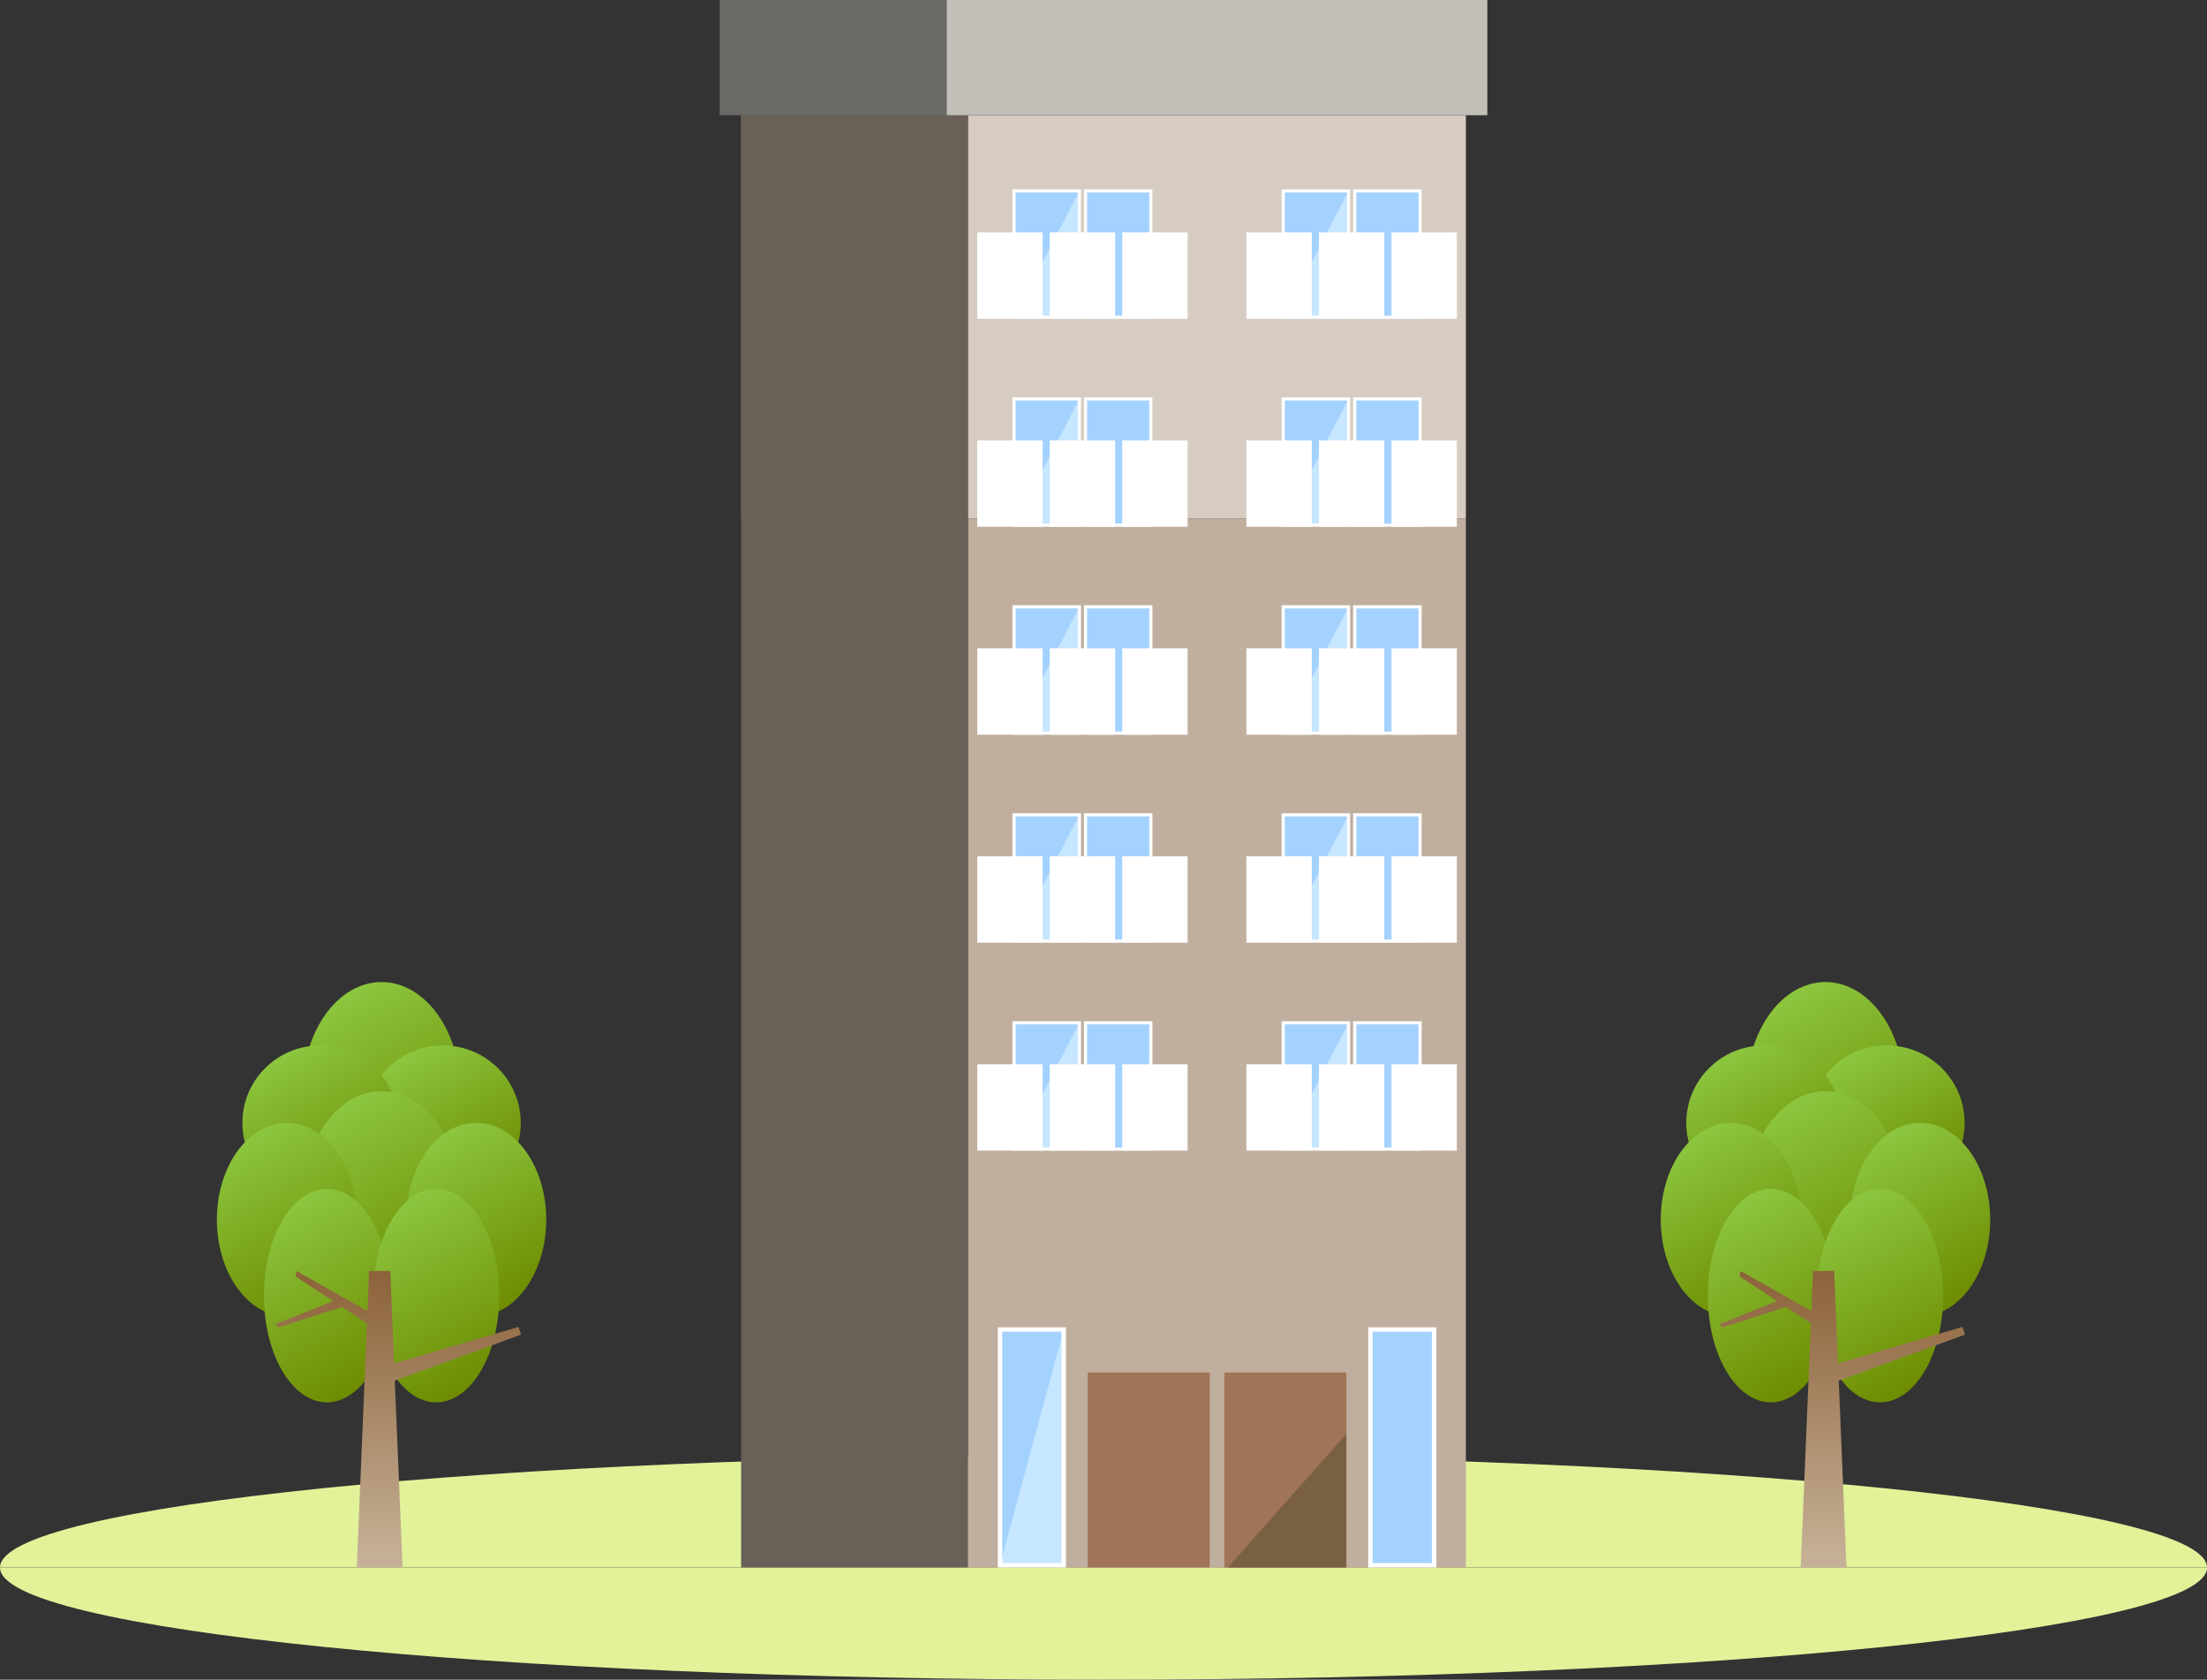 <?xml version="1.0" encoding="UTF-8"?>
<svg id="_レイヤー_2" data-name="レイヤー 2" xmlns="http://www.w3.org/2000/svg" xmlns:xlink="http://www.w3.org/1999/xlink" viewBox="0 0 257.05 195.63">
  <rect x="0" y="0" width="257.05" height="195.63" fill="#333333" stroke="none"/>
  <defs>
    <style>
      .cls-1 {
        fill: url(#linear-gradient);
      }

      .cls-2 {
        fill: none;
        isolation: isolate;
      }

      .cls-3 {
        fill: #696057;
      }

      .cls-4 {
        fill: #6a6965;
      }

      .cls-5 {
        fill: #fff;
      }

      .cls-6 {
        fill: #a07457;
      }

      .cls-7 {
        fill: #c1bfb8;
      }

      .cls-8 {
        fill: #d7ccc2;
      }

      .cls-9 {
        fill: #a4d2ff;
      }

      .cls-10 {
        fill: #c0af9e;
      }

      .cls-11 {
        fill: #e1f299;
      }

      .cls-12 {
        fill: #c7e6ff;
      }

      .cls-13 {
        fill: #76706b;
      }

      .cls-14 {
        fill: #7a6043;
      }

      .cls-15 {
        fill: url(#linear-gradient-8);
      }

      .cls-16 {
        fill: url(#linear-gradient-9);
      }

      .cls-17 {
        fill: url(#linear-gradient-3);
      }

      .cls-18 {
        fill: url(#linear-gradient-4);
      }

      .cls-19 {
        fill: url(#linear-gradient-2);
      }

      .cls-20 {
        fill: url(#linear-gradient-6);
      }

      .cls-21 {
        fill: url(#linear-gradient-7);
      }

      .cls-22 {
        fill: url(#linear-gradient-5);
      }

      .cls-23 {
        fill: url(#linear-gradient-14);
      }

      .cls-24 {
        fill: url(#linear-gradient-18);
      }

      .cls-25 {
        fill: url(#linear-gradient-15);
      }

      .cls-26 {
        fill: url(#linear-gradient-16);
      }

      .cls-27 {
        fill: url(#linear-gradient-17);
      }

      .cls-28 {
        fill: url(#linear-gradient-13);
      }

      .cls-29 {
        fill: url(#linear-gradient-12);
      }

      .cls-30 {
        fill: url(#linear-gradient-10);
      }

      .cls-31 {
        fill: url(#linear-gradient-11);
      }
    </style>
    <linearGradient id="linear-gradient" x1="218.58" y1="137.43" x2="206.65" y2="116.76" gradientUnits="userSpaceOnUse">
      <stop offset="0" stop-color="#6e8c00"/>
      <stop offset="1" stop-color="#8cc63f"/>
    </linearGradient>
    <linearGradient id="linear-gradient-2" x1="224.27" y1="138.61" x2="215.23" y2="122.95" xlink:href="#linear-gradient"/>
    <linearGradient id="linear-gradient-3" x1="209.99" y1="138.61" x2="200.95" y2="122.95" xlink:href="#linear-gradient"/>
    <linearGradient id="linear-gradient-4" x1="218.58" y1="150.13" x2="206.65" y2="129.47" xlink:href="#linear-gradient"/>
    <linearGradient id="linear-gradient-5" x1="206.87" y1="151.22" x2="196.29" y2="132.89" xlink:href="#linear-gradient"/>
    <linearGradient id="linear-gradient-6" x1="228.94" y1="151.22" x2="218.35" y2="132.89" xlink:href="#linear-gradient"/>
    <linearGradient id="linear-gradient-7" x1="211.94" y1="160.75" x2="200.56" y2="141.04" xlink:href="#linear-gradient"/>
    <linearGradient id="linear-gradient-8" x1="224.66" y1="160.75" x2="213.28" y2="141.04" xlink:href="#linear-gradient"/>
    <linearGradient id="linear-gradient-9" x1="214.54" y1="182.56" x2="214.54" y2="148.03" gradientUnits="userSpaceOnUse">
      <stop offset="0" stop-color="#c7b299"/>
      <stop offset="1" stop-color="#8c6239"/>
    </linearGradient>
    <linearGradient id="linear-gradient-10" x1="50.4" x2="38.47" xlink:href="#linear-gradient"/>
    <linearGradient id="linear-gradient-11" x1="56.1" y1="138.61" x2="47.06" y2="122.95" xlink:href="#linear-gradient"/>
    <linearGradient id="linear-gradient-12" x1="41.82" y1="138.61" x2="32.78" y2="122.95" xlink:href="#linear-gradient"/>
    <linearGradient id="linear-gradient-13" x1="50.4" y1="150.13" x2="38.47" y2="129.47" xlink:href="#linear-gradient"/>
    <linearGradient id="linear-gradient-14" x1="38.7" y1="151.22" x2="28.12" y2="132.89" xlink:href="#linear-gradient"/>
    <linearGradient id="linear-gradient-15" x1="60.76" y1="151.22" x2="50.18" y2="132.89" xlink:href="#linear-gradient"/>
    <linearGradient id="linear-gradient-16" x1="43.77" y1="160.75" x2="32.39" y2="141.04" xlink:href="#linear-gradient"/>
    <linearGradient id="linear-gradient-17" x1="56.49" y1="160.75" x2="45.11" y2="141.04" xlink:href="#linear-gradient"/>
    <linearGradient id="linear-gradient-18" x1="46.37" x2="46.37" xlink:href="#linear-gradient-9"/>
  </defs>
  <g id="_レイヤー_1-2" data-name="レイヤー 1">
    <g>
      <path class="cls-11" d="m128.53,169.5c-70.98,0-128.53,5.85-128.53,13.06h257.05c0-7.22-57.54-13.06-128.53-13.06Z"/>
      <path class="cls-11" d="m128.53,195.63c70.98,0,128.53-5.85,128.53-13.06H0c0,7.21,57.54,13.06,128.53,13.06Z"/>
      <g>
        <g>
          <rect class="cls-13" x="86.32" y="13.42" width="26.45" height="46.96"/>
          <rect class="cls-3" x="86.32" y="13.42" width="26.45" height="169.14"/>
          <polygon class="cls-8" points="170.73 13.42 170.73 60.38 141.75 60.38 112.77 60.38 112.77 13.42 141.75 13.42 170.73 13.42"/>
          <polygon class="cls-10" points="141.75 60.38 112.77 60.38 112.77 182.56 141.75 182.56 170.73 182.56 170.73 60.38 141.75 60.38"/>
          <g class="cls-2">
            <rect class="cls-4" x="83.82" width="26.45" height="13.42"/>
            <rect class="cls-7" x="110.26" width="62.97" height="13.42"/>
          </g>
          <g>
            <rect class="cls-6" x="126.69" y="159.86" width="14.21" height="22.7"/>
            <rect class="cls-6" x="142.6" y="159.86" width="14.21" height="22.7"/>
            <polygon class="cls-14" points="143.01 182.56 156.81 182.56 156.81 167.01 143.01 182.56"/>
          </g>
          <g>
            <g>
              <g>
                <g>
                  <rect class="cls-9" x="118.1" y="22.24" width="7.61" height="14.71"/>
                  <g>
                    <rect class="cls-9" x="126.43" y="22.24" width="7.61" height="14.71"/>
                    <path class="cls-5" d="m134.22,37.13h-7.97v-15.07h7.97v15.07Zm-7.61-.36h7.25v-14.35h-7.25v14.35Z"/>
                  </g>
                  <polygon class="cls-12" points="125.72 36.95 118.1 36.95 125.72 22.24 125.72 36.95"/>
                  <path class="cls-5" d="m125.9,37.13h-7.98v-15.07h7.98v15.07Zm-7.61-.36h7.25v-14.35h-7.25v14.35Z"/>
                </g>
                <g>
                  <rect class="cls-5" x="113.82" y="27.07" width="7.61" height="10.06"/>
                  <rect class="cls-5" x="122.27" y="27.07" width="7.61" height="10.06"/>
                  <rect class="cls-5" x="130.71" y="27.07" width="7.61" height="10.06"/>
                </g>
              </g>
              <g>
                <g>
                  <rect class="cls-9" x="149.46" y="22.24" width="7.61" height="14.71"/>
                  <g>
                    <rect class="cls-9" x="157.78" y="22.24" width="7.61" height="14.71"/>
                    <path class="cls-5" d="m165.58,37.13h-7.98v-15.07h7.98v15.07Zm-7.61-.36h7.25v-14.35h-7.25v14.35Z"/>
                  </g>
                  <polygon class="cls-12" points="157.07 36.95 149.46 36.95 157.07 22.24 157.07 36.95"/>
                  <path class="cls-5" d="m157.25,37.13h-7.98v-15.07h7.98v15.07Zm-7.61-.36h7.25v-14.35h-7.25v14.35Z"/>
                </g>
                <g>
                  <rect class="cls-5" x="145.17" y="27.07" width="7.61" height="10.06"/>
                  <rect class="cls-5" x="153.62" y="27.07" width="7.61" height="10.06"/>
                  <rect class="cls-5" x="162.07" y="27.07" width="7.61" height="10.06"/>
                </g>
              </g>
            </g>
            <g>
              <g>
                <g>
                  <rect class="cls-9" x="118.1" y="46.46" width="7.61" height="14.71"/>
                  <g>
                    <rect class="cls-9" x="126.43" y="46.46" width="7.61" height="14.71"/>
                    <path class="cls-5" d="m134.22,61.35h-7.97v-15.07h7.97v15.07Zm-7.61-.36h7.25v-14.35h-7.25v14.35Z"/>
                  </g>
                  <polygon class="cls-12" points="125.72 61.17 118.1 61.17 125.72 46.46 125.72 61.17"/>
                  <path class="cls-5" d="m125.9,61.35h-7.98v-15.07h7.98v15.07Zm-7.61-.36h7.25v-14.35h-7.25v14.35Z"/>
                </g>
                <g>
                  <rect class="cls-5" x="113.82" y="51.29" width="7.61" height="10.06"/>
                  <rect class="cls-5" x="122.27" y="51.29" width="7.61" height="10.06"/>
                  <rect class="cls-5" x="130.71" y="51.29" width="7.61" height="10.06"/>
                </g>
              </g>
              <g>
                <g>
                  <rect class="cls-9" x="149.46" y="46.46" width="7.61" height="14.71"/>
                  <g>
                    <rect class="cls-9" x="157.78" y="46.46" width="7.61" height="14.71"/>
                    <path class="cls-5" d="m165.58,61.35h-7.98v-15.07h7.98v15.07Zm-7.61-.36h7.25v-14.35h-7.25v14.35Z"/>
                  </g>
                  <polygon class="cls-12" points="157.07 61.17 149.46 61.17 157.07 46.46 157.07 61.17"/>
                  <path class="cls-5" d="m157.25,61.35h-7.98v-15.07h7.98v15.07Zm-7.61-.36h7.25v-14.35h-7.25v14.35Z"/>
                </g>
                <g>
                  <rect class="cls-5" x="145.17" y="51.29" width="7.61" height="10.06"/>
                  <rect class="cls-5" x="153.62" y="51.29" width="7.61" height="10.06"/>
                  <rect class="cls-5" x="162.07" y="51.29" width="7.61" height="10.06"/>
                </g>
              </g>
            </g>
            <g>
              <g>
                <g>
                  <rect class="cls-9" x="118.1" y="70.67" width="7.61" height="14.71"/>
                  <g>
                    <rect class="cls-9" x="126.43" y="70.67" width="7.61" height="14.71"/>
                    <path class="cls-5" d="m134.22,85.57h-7.97v-15.08h7.97v15.08Zm-7.61-.36h7.25v-14.35h-7.25v14.35Z"/>
                  </g>
                  <polygon class="cls-12" points="125.72 85.39 118.1 85.39 125.72 70.67 125.72 85.39"/>
                  <path class="cls-5" d="m125.9,85.57h-7.98v-15.08h7.98v15.08Zm-7.61-.36h7.25v-14.35h-7.25v14.35Z"/>
                </g>
                <g>
                  <rect class="cls-5" x="113.82" y="75.51" width="7.61" height="10.06"/>
                  <rect class="cls-5" x="122.27" y="75.51" width="7.61" height="10.06"/>
                  <rect class="cls-5" x="130.71" y="75.51" width="7.61" height="10.06"/>
                </g>
              </g>
              <g>
                <g>
                  <rect class="cls-9" x="149.46" y="70.67" width="7.61" height="14.71"/>
                  <g>
                    <rect class="cls-9" x="157.78" y="70.67" width="7.61" height="14.71"/>
                    <path class="cls-5" d="m165.58,85.57h-7.98v-15.08h7.98v15.08Zm-7.61-.36h7.25v-14.35h-7.25v14.35Z"/>
                  </g>
                  <polygon class="cls-12" points="157.07 85.39 149.46 85.39 157.07 70.67 157.07 85.39"/>
                  <path class="cls-5" d="m157.25,85.57h-7.98v-15.08h7.98v15.08Zm-7.61-.36h7.25v-14.35h-7.25v14.35Z"/>
                </g>
                <g>
                  <rect class="cls-5" x="145.17" y="75.51" width="7.61" height="10.06"/>
                  <rect class="cls-5" x="153.62" y="75.51" width="7.61" height="10.06"/>
                  <rect class="cls-5" x="162.07" y="75.51" width="7.61" height="10.06"/>
                </g>
              </g>
            </g>
            <g>
              <g>
                <g>
                  <rect class="cls-9" x="118.1" y="94.89" width="7.61" height="14.71"/>
                  <g>
                    <rect class="cls-9" x="126.43" y="94.89" width="7.61" height="14.71"/>
                    <path class="cls-5" d="m134.22,109.79h-7.97v-15.07h7.97v15.07Zm-7.61-.36h7.25v-14.35h-7.25v14.35Z"/>
                  </g>
                  <polygon class="cls-12" points="125.72 109.61 118.1 109.61 125.72 94.89 125.72 109.61"/>
                  <path class="cls-5" d="m125.9,109.79h-7.98v-15.07h7.98v15.07Zm-7.61-.36h7.25v-14.35h-7.25v14.35Z"/>
                </g>
                <g>
                  <rect class="cls-5" x="113.82" y="99.73" width="7.61" height="10.06"/>
                  <rect class="cls-5" x="122.27" y="99.73" width="7.61" height="10.06"/>
                  <rect class="cls-5" x="130.71" y="99.73" width="7.61" height="10.06"/>
                </g>
              </g>
              <g>
                <g>
                  <rect class="cls-9" x="149.46" y="94.89" width="7.61" height="14.71"/>
                  <g>
                    <rect class="cls-9" x="157.78" y="94.89" width="7.61" height="14.71"/>
                    <path class="cls-5" d="m165.58,109.79h-7.98v-15.07h7.98v15.07Zm-7.61-.36h7.25v-14.35h-7.25v14.35Z"/>
                  </g>
                  <polygon class="cls-12" points="157.07 109.61 149.46 109.61 157.07 94.89 157.07 109.61"/>
                  <path class="cls-5" d="m157.25,109.79h-7.98v-15.07h7.98v15.07Zm-7.61-.36h7.25v-14.35h-7.25v14.35Z"/>
                </g>
                <g>
                  <rect class="cls-5" x="145.17" y="99.73" width="7.61" height="10.06"/>
                  <rect class="cls-5" x="153.62" y="99.73" width="7.61" height="10.06"/>
                  <rect class="cls-5" x="162.07" y="99.73" width="7.61" height="10.06"/>
                </g>
              </g>
            </g>
            <g>
              <g>
                <g>
                  <rect class="cls-9" x="118.1" y="119.11" width="7.61" height="14.71"/>
                  <g>
                    <rect class="cls-9" x="126.43" y="119.11" width="7.61" height="14.71"/>
                    <path class="cls-5" d="m134.22,134.01h-7.97v-15.07h7.97v15.07Zm-7.61-.36h7.25v-14.35h-7.25v14.35Z"/>
                  </g>
                  <polygon class="cls-12" points="125.72 133.83 118.1 133.83 125.72 119.11 125.72 133.83"/>
                  <path class="cls-5" d="m125.9,134.01h-7.98v-15.07h7.98v15.07Zm-7.61-.36h7.25v-14.35h-7.25v14.35Z"/>
                </g>
                <g>
                  <rect class="cls-5" x="113.82" y="123.95" width="7.61" height="10.06"/>
                  <rect class="cls-5" x="122.27" y="123.95" width="7.61" height="10.06"/>
                  <rect class="cls-5" x="130.71" y="123.95" width="7.61" height="10.06"/>
                </g>
              </g>
              <g>
                <g>
                  <rect class="cls-9" x="149.46" y="119.11" width="7.61" height="14.71"/>
                  <g>
                    <rect class="cls-9" x="157.78" y="119.11" width="7.61" height="14.71"/>
                    <path class="cls-5" d="m165.58,134.01h-7.98v-15.07h7.98v15.07Zm-7.61-.36h7.25v-14.35h-7.25v14.35Z"/>
                  </g>
                  <polygon class="cls-12" points="157.07 133.83 149.46 133.83 157.07 119.11 157.07 133.83"/>
                  <path class="cls-5" d="m157.25,134.01h-7.98v-15.07h7.98v15.07Zm-7.61-.36h7.25v-14.35h-7.25v14.35Z"/>
                </g>
                <g>
                  <rect class="cls-5" x="145.17" y="123.95" width="7.61" height="10.06"/>
                  <rect class="cls-5" x="153.62" y="123.95" width="7.61" height="10.06"/>
                  <rect class="cls-5" x="162.07" y="123.95" width="7.61" height="10.06"/>
                </g>
              </g>
            </g>
          </g>
          <g>
            <g>
              <rect class="cls-9" x="159.61" y="154.85" width="7.42" height="27.46"/>
              <path class="cls-5" d="m167.29,182.56h-7.93v-27.97h7.93v27.97Zm-7.42-.51h6.91v-26.95h-6.91v26.95Z"/>
            </g>
            <g>
              <rect class="cls-9" x="116.46" y="154.85" width="7.43" height="27.46"/>
              <polygon class="cls-12" points="123.89 182.31 116.46 182.31 123.89 154.85 123.89 182.31"/>
              <path class="cls-5" d="m124.15,182.56h-7.93v-27.97h7.93v27.97Zm-7.42-.51h6.91v-26.95h-6.91v26.95Z"/>
            </g>
          </g>
        </g>
        <g>
          <g>
            <path class="cls-1" d="m221.8,127.09c0,7.02-4.11,12.71-9.19,12.71s-9.19-5.69-9.19-12.71,4.11-12.71,9.19-12.71,9.19,5.69,9.19,12.71Z"/>
            <g>
              <path class="cls-19" d="m228.82,130.78c0,4.98-4.06,9.02-9.07,9.02s-9.07-4.04-9.07-9.02,4.06-9.02,9.07-9.02,9.07,4.04,9.07,9.02Z"/>
              <path class="cls-17" d="m214.54,130.78c0,4.98-4.06,9.02-9.07,9.02s-9.07-4.04-9.07-9.02,4.06-9.02,9.07-9.02,9.07,4.04,9.07,9.02Z"/>
            </g>
            <path class="cls-18" d="m221.8,139.8c0,7.02-4.11,12.71-9.19,12.71s-9.19-5.69-9.19-12.71,4.11-12.71,9.19-12.71,9.19,5.69,9.19,12.71Z"/>
            <g>
              <path class="cls-22" d="m209.73,142.05c0,6.23-3.65,11.28-8.15,11.28s-8.15-5.05-8.15-11.28,3.65-11.27,8.15-11.27,8.15,5.05,8.15,11.27Z"/>
              <path class="cls-20" d="m231.8,142.05c0,6.23-3.65,11.28-8.15,11.28s-8.15-5.05-8.15-11.28,3.65-11.27,8.15-11.27,8.15,5.05,8.15,11.27Z"/>
            </g>
            <g>
              <path class="cls-21" d="m213.6,150.9c0,6.87-3.29,12.43-7.35,12.43s-7.34-5.57-7.34-12.43,3.29-12.43,7.34-12.43,7.35,5.57,7.35,12.43Z"/>
              <ellipse class="cls-15" cx="218.97" cy="150.9" rx="7.35" ry="12.43"/>
            </g>
            <polygon class="cls-16" points="228.86 155.44 228.57 154.54 214.07 158.8 213.63 148.03 211.16 148.03 210.97 152.7 202.71 148.03 202.63 148.68 206.99 151.54 200.22 154.24 200.6 154.61 208.01 152.22 210.91 154.12 209.73 182.56 215.06 182.56 214.16 160.8 228.86 155.44"/>
          </g>
          <g>
            <path class="cls-30" d="m53.63,127.09c0,7.02-4.11,12.71-9.19,12.71s-9.19-5.69-9.19-12.71,4.11-12.71,9.19-12.71,9.19,5.69,9.19,12.71Z"/>
            <g>
              <path class="cls-31" d="m60.65,130.78c0,4.98-4.06,9.02-9.07,9.02s-9.07-4.04-9.07-9.02,4.06-9.02,9.07-9.02,9.07,4.04,9.07,9.02Z"/>
              <path class="cls-29" d="m46.37,130.78c0,4.98-4.06,9.02-9.07,9.02s-9.07-4.04-9.07-9.02,4.06-9.02,9.07-9.02,9.07,4.04,9.07,9.02Z"/>
            </g>
            <path class="cls-28" d="m53.63,139.8c0,7.02-4.11,12.71-9.19,12.71s-9.19-5.69-9.19-12.71,4.11-12.71,9.19-12.71,9.19,5.69,9.19,12.71Z"/>
            <g>
              <path class="cls-23" d="m41.56,142.05c0,6.23-3.65,11.28-8.15,11.28s-8.15-5.05-8.15-11.28,3.65-11.27,8.15-11.27,8.15,5.05,8.15,11.27Z"/>
              <path class="cls-25" d="m63.62,142.05c0,6.23-3.65,11.28-8.15,11.28s-8.15-5.05-8.15-11.28,3.65-11.27,8.15-11.27,8.15,5.05,8.15,11.27Z"/>
            </g>
            <g>
              <path class="cls-26" d="m45.43,150.9c0,6.87-3.29,12.43-7.35,12.43s-7.34-5.57-7.34-12.43,3.29-12.43,7.34-12.43,7.35,5.57,7.35,12.43Z"/>
              <ellipse class="cls-27" cx="50.8" cy="150.9" rx="7.35" ry="12.43"/>
            </g>
            <polygon class="cls-24" points="60.69 155.44 60.4 154.54 45.9 158.8 45.46 148.03 42.99 148.03 42.8 152.7 34.53 148.03 34.45 148.68 38.81 151.54 32.05 154.24 32.43 154.61 39.84 152.22 42.74 154.12 41.55 182.56 46.89 182.56 45.98 160.8 60.69 155.44"/>
          </g>
        </g>
      </g>
    </g>
  </g>
</svg>